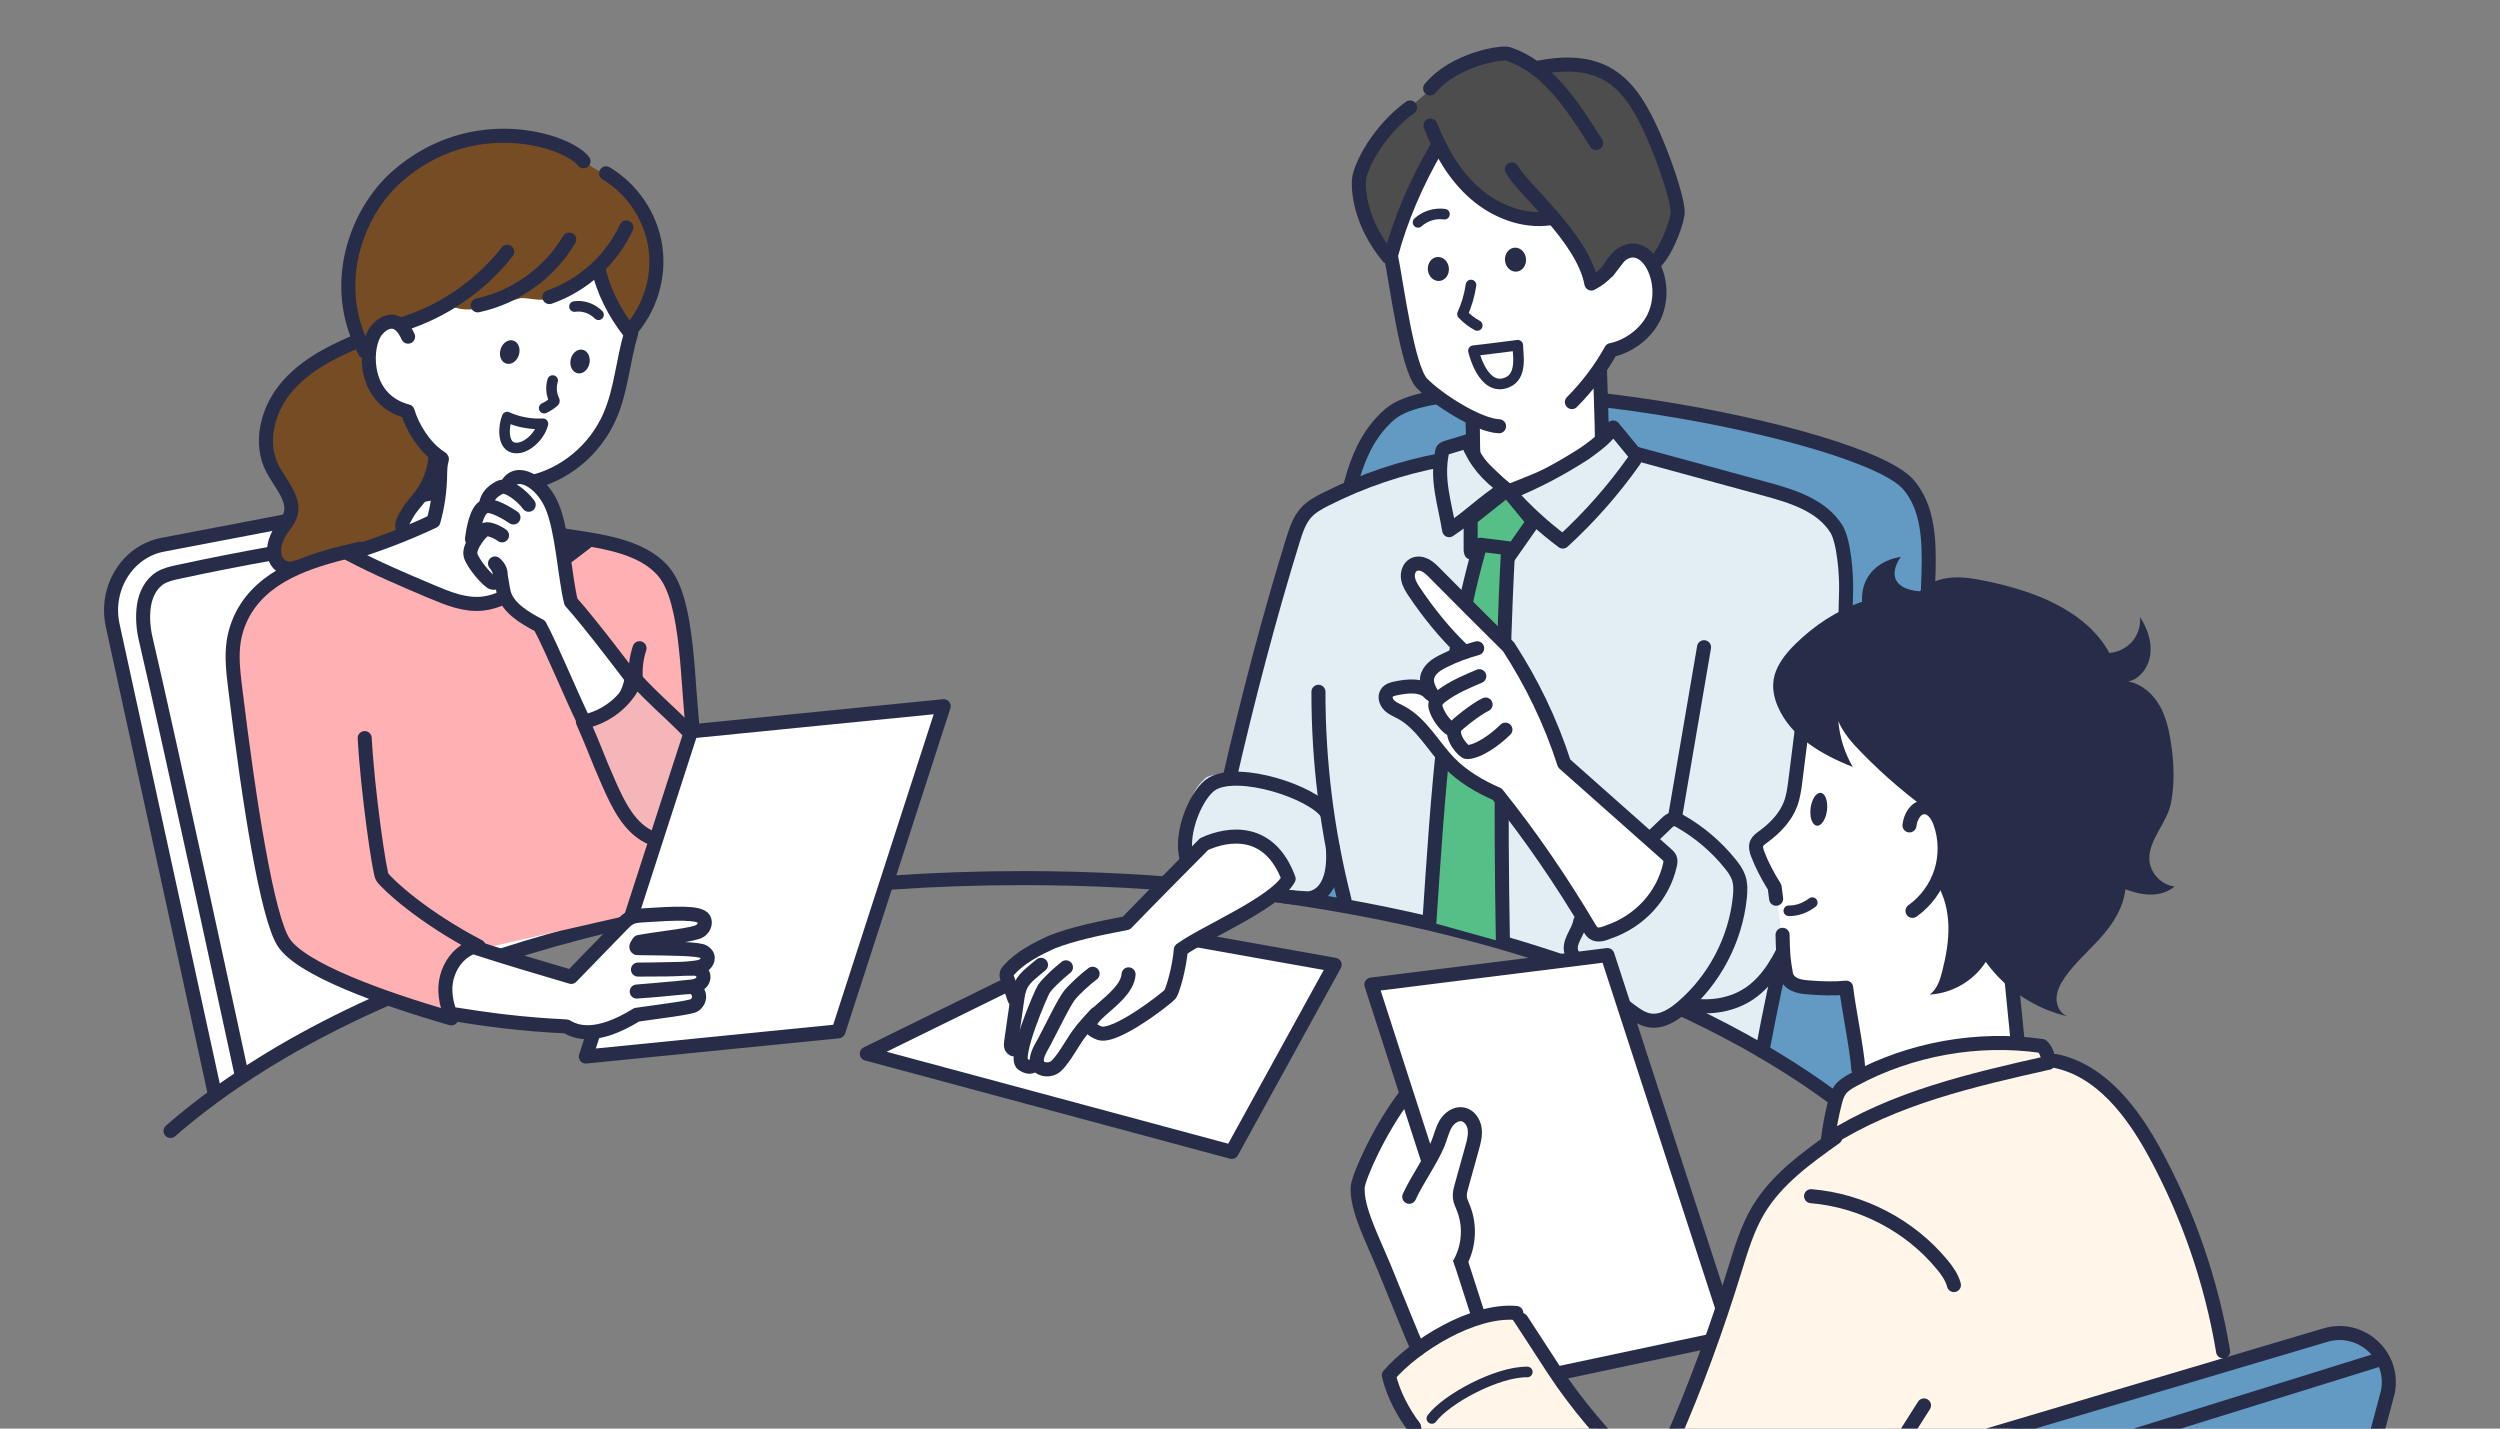 <?xml version="1.0" encoding="UTF-8"?>
<svg id="_レイヤー_1" data-name="レイヤー 1" xmlns="http://www.w3.org/2000/svg" viewBox="0 0 420 240" width="420" height="240">
  <rect x="0" y="0" width="420" height="240" fill="#808080" stroke="none"/>
  <defs>
    <style>
      .cls-1 {
        fill: #272d48;
      }

      .cls-2 {
        fill: #ffb0b2;
      }

      .cls-3, .cls-4, .cls-5, .cls-6, .cls-7, .cls-8, .cls-9, .cls-10 {
        stroke: #272d48;
        stroke-linecap: round;
        stroke-linejoin: round;
      }

      .cls-3, .cls-11, .cls-10 {
        fill: #fff;
      }

      .cls-3, .cls-8 {
        stroke-width: 1.78px;
      }

      .cls-4, .cls-12 {
        fill: #e3edf4;
      }

      .cls-4, .cls-5, .cls-6, .cls-7, .cls-9, .cls-10 {
        stroke-width: 2.36px;
      }

      .cls-13 {
        fill: #fff6e9;
      }

      .cls-5 {
        fill: #56be87;
      }

      .cls-6, .cls-8 {
        fill: none;
      }

      .cls-7, .cls-14 {
        fill: #639ac4;
      }

      .cls-15 {
        fill: #754c24;
      }

      .cls-9 {
        fill: #f5b6ba;
      }

      .cls-16 {
        fill: #4d4d4d;
      }
    </style>
  </defs>
  <g>
    <path class="cls-11" d="M95.34,157.23l-7.59-65.25c-.73-6.38-6.36-10.8-12.31-9.66l-48.12,9.2c-5.92,1.13-9.74,7.3-8.39,13.53,0,0,17.19,78.84,17.67,78.59,17.46-12.16,37.22-21.01,58.73-26.41Z"/>
    <path class="cls-6" d="M95.34,157.23l-7.59-65.25c-.73-6.38-6.36-10.8-12.31-9.66l-48.12,9.2c-5.92,1.13-9.74,7.3-8.39,13.53l17.19,78.84"/>
    <path class="cls-6" d="M45.93,92.93c-5.36.96-10.71,2.01-16.04,3.16-1,.22-2.03.45-2.91.97-1.62.97-2.53,2.84-2.8,4.7s-.12,3.79.31,5.63c4.03,17.21,16.05,72.91,16.05,72.91"/>
    <path class="cls-14" d="M313.4,187.72c4.89-28.74,9.83-62.52,10.6-91.67.13-5.13-.03-10.75-3.38-14.63-7.84-9.09-75.88-21.53-87.15-11.8-11.36,9.81-7.79,33.22-12.36,82,11.85,1.05,45.35,10.25,49.62,11.66,14.09,4.67,41.9,24.74,42.66,24.44Z"/>
    <path class="cls-6" d="M313.4,186.53c4.89-28.74,9.83-61.33,10.6-90.48.13-5.13-.03-10.75-3.38-14.63-7.84-9.09-75.88-21.53-87.15-11.8-11.36,9.81-7.79,33.22-11.89,81.8"/>
    <path class="cls-12" d="M241.96,75.52c-.04.77-.08,1.54-.12,2.31-5.67,1.2-18.84,5.19-21.09,7.08-6.03,5.07-13.16,43.22-14.18,44.49-.54.68-3.31.7-3.97,1.26-4.56,3.85-2.83,10.53-3.58,13.69,2.86-1.92,12.77-8.98,15.14,3.23-1.25.34-2.5.68-3.75,1.02,3.62.86,6.84,1.71,10.58,2.38.99-2.01,2.21-4.89,3-7.31.84,2.98,1.68,5.76,3.18,8.54,23.55,5.87,48.79,11.21,68.9,24.38,4.74-24.76,14.16-48.37,14.17-78.69,0-10.64-4.38-12.53-9.43-14.5-8.15-3.18-17.64-5.14-26.21-6.63-1.07-2.3-3.7-4.78-4.02-4.57-5.78,3.71-27.08,2.91-28.62,3.32Z"/>
    <path class="cls-6" d="M28.65,190c29.22-25.46,82.41-42.48,143.17-42.48,92.24,0,167.02,39.24,167.02,87.64,0,34.97-39.03,65.15-95.49,79.21"/>
  </g>
  <g>
    <polygon class="cls-10" points="145.62 177.02 188.85 155.79 224.22 162.08 206.93 193.52 145.62 177.02"/>
    <path class="cls-16" d="M257.98,11.68c14.36-3.96,17.43,7.11,19.9,11.98,2.76,5.43,6.72,15.26-.04,21.04-.98-1.43-2.5-2.47-4.18-2.89-1.61,2.23-3.49,4.18-5.7,5.61-2.1-4.04-3.92-6.74-6.62-10.42-10.23-1.5-11.9-.87-19.74-12.73-3.28,6.41-6.01,12.62-8.3,19-12.02-14.27,1.64-23.57,4-25.6,8.23-7.05,8.29-8.22,15.67-8.31,2.42-.03,3.12-.03,5.01,2.32Z"/>
    <path class="cls-6" d="M274.69,76.17c7.32,2,14.65,3.99,21.97,5.99,4.49,1.22,9.39,2.75,11.85,6.7,1.31,2.1,1.69,7.75,1.64,10.22-.38,16.54-.86,39.02-9.36,58.16-1.63,3.67-3.57,7.42-6.89,9.67-2.8,1.89-6.36,2.49-9.69,1.97"/>
    <path class="cls-4" d="M265.48,154.79c-.28,1.82-2.06,3.44-1.48,5.19.16.49.5.91.84,1.31,2.72,3.2,5.81,6.09,9.2,8.58.95.7,1.96,1.38,3.12,1.56,1.99.32,3.89-.88,5.42-2.18,5.42-4.62,8.97-11.36,9.71-18.44.12-1.12.16-2.29-.2-3.36-.3-.86-.84-1.62-1.42-2.33-2.31-2.87-5.16-5.3-8.36-7.13-.36-.21-.76-.42-1.18-.38-.47.05-.85.39-1.18.71-.93.9-1.87,1.79-2.8,2.69"/>
    <path class="cls-6" d="M299.43,160.44c-1.77,7.54-3.34,16.14-3.34,16.14"/>
    <path class="cls-6" d="M281.4,137.29c1.63-9.52,3.25-19.04,4.88-28.56"/>
    <path class="cls-11" d="M270.76,58.89c-4.57,8.06.23,15.85-2.76,17.23-4.72,2.18-9.5,4.21-14.34,6.09-2.21-1.65-4.19-3.58-5.89-5.75.16-1.94.18-3.89.12-5.83-2.52-1.32-8.19-4.65-9.21-6.53-.66-1.22-2.84-11.31-4.78-19.62.33-7.09,3.09-13.97,7.7-19.32,3.3,7.02,10.86,11.82,18.62,11.81.44,0,.9,0,1.28.21.26.15.45.39.63.63,2.37,3.03,4.76,6.21,5.79,9.86,1.8-2.12,4.58-7.36,7.88-5.62,6.14,3.25,2.25,13.28-1.16,15.42-1.02.64-2.21.95-3.88,1.43Z"/>
    <path class="cls-6" d="M253.98,28.45c1.96,3.49,11.97,11.54,13.37,19.18,2.4-1.26,3.13-2.58,4.8-4.72"/>
    <path class="cls-6" d="M240.26,14.86c4.02-4.89,12-6.18,13.13-5.8,6.44,2.18,10.4,8.04,14.76,14.97"/>
    <path class="cls-6" d="M240.32,21.09c1.67,4.27,4.02,8.37,7.47,11.39,3.45,3.02,8.12,4.85,12.65,4.19"/>
    <path class="cls-6" d="M258,11.46c11.95-2.51,16.07,2.97,19.74,11.23,1.44,3.24,4.01,10.11,4.11,12.93.04,1.12-1.54,5.99-3.56,8.2"/>
    <path class="cls-6" d="M236.89,18.05c-5.27,3.82-8.27,9.73-8.56,11.98-.22,1.67.12,7.42,4.9,13.14"/>
    <path class="cls-6" d="M241.39,24.76c-3.43,5.85-6.12,12.13-7.72,18.19.98,4.81,2.76,18.9,5.22,21.45,2.65,2.75,9.5,7.09,12.95,7.21"/>
    <path class="cls-6" d="M270.15,45.52c5.13-9.26,11.95,2.38,6.82,9.24-1.88,2.51-4.59,3.75-6.3,4.05-1.78,3.2-4.01,6.15-6.59,8.74"/>
    <path class="cls-6" d="M247.38,70.76c.13,1.84.03,4.14.17,5.98.05.67,5.8,5.85,5.8,5.85,0,0,13.87-5.42,15.64-6.84.3-.24.02-6.71-.2-13.64"/>
    <path class="cls-6" d="M242.23,77.28c-6.79,1.25-13.39,3.49-19.55,6.61-1.16.59-2.33,1.23-3.21,2.18-1.17,1.27-1.72,2.97-2.24,4.62-3.98,12.81-7.68,27.05-10.68,40.12"/>
    <path class="cls-4" d="M253.6,82.77c2.7,3.03,5.7,5.78,8.95,8.21,4.44-4.06,8.45-8.6,11.92-13.51.16-.23.33-.47.32-.75,0-.31-.21-.58-.41-.82-1.12-1.36-2.24-2.72-3.36-4.08-.91,1.33-2.11,2.46-4.82,4.37-3.89,2.51-7.98,4.7-12.61,6.59Z"/>
    <path class="cls-4" d="M252.84,82.03c-3.02-2.23-4.94-4.39-6.34-7.88-1.16.35-2.32.71-3.48,1.06-.21.07-.44.14-.58.31-.12.14-.16.33-.19.51-.93,4.62.42,8.32,1.21,13.04,3.52-2.32,5.56-4.56,9.38-7.04Z"/>
    <polygon class="cls-5" points="247.07 87.14 247.07 92.5 247.16 92.83 247.65 93.04 252.88 93.7 253.28 93.68 253.51 93.44 257.58 87.63 253.18 82.3 247.07 87.14"/>
    <path class="cls-5" d="M252.49,158.3c-.39-22.09-.32-44,.88-66.2l-4.67-.58c-5.88,20.4-7.14,42.16-8.56,63.34"/>
    <path class="cls-6" d="M199.31,144.08c-1.1-4.44,1.86-10.98,4.36-12.42,4.56-2.63,16.87,1.42,19.25,4.92"/>
    <path class="cls-6" d="M221.5,116.22c-.02,11.77,1.45,23.55,4.37,34.96"/>
    <path class="cls-6" d="M209.23,148.61c1.06.56,3.48,2.03,10.48,2.31.5.02,4.77-.33,4.22-8.4"/>
    <path class="cls-11" d="M245.73,109.25c-3.04-2.94-5.72-6.24-8.08-9.75-.49-.73-.98-1.5-1.11-2.37s.19-1.87.98-2.27c.6-.3,1.33-.2,1.93.11s1.08.79,1.55,1.26c4.17,4.2,8.34,8.4,12.44,12.44,3.86,5.96,7.01,12.37,9.35,19.6,5.73,5.08,11.45,10.16,17.18,15.24.23.21.48.43.59.72.13.34.07.72-.01,1.08-1.13,5.08-4.99,9.46-10.39,11.28-.81.34-1.8.65-2.5.13-.26-.2-.44-.49-.61-.77-4.66-7.85-9.81-15.42-15.51-22.53-2.95-1.28-5.78-2.94-8.03-5.24-2.76-2.83-4.68-6.65-8.17-8.51-.67-.36-1.41-.64-1.95-1.18s-.83-1.44-.4-2.07c.35-.52,1.02-.68,1.63-.8,1.96-.39,4.34-.64,5.55.9-.09-.67-.28-1.33-.24-2,.08-1.29,1.04-2.37,2.11-3.09s2.3-1.18,3.7-2.18Z"/>
    <path class="cls-6" d="M249.58,118.36c-1.67.78-5.02,3.49-5.18,3.86-.72,1.66,1.54,4.14,2.07,4.13,1.9-.04,4.74-2.08,6.44-3.77"/>
    <path class="cls-6" d="M245.73,109.25c-3.04-2.94-5.72-6.24-8.08-9.75-.49-.73-.98-1.5-1.11-2.37s.19-1.87.98-2.27c.6-.3,1.33-.2,1.93.11s1.08.79,1.55,1.26c4.17,4.2,8.34,8.4,12.44,12.44,3.86,5.96,7.01,12.37,9.35,19.6,5.73,5.08,11.45,10.16,17.18,15.24.23.21.48.43.59.72.13.34.07.72-.01,1.08-1.13,5.08-4.99,9.46-10.39,11.28-.81.34-1.8.65-2.5.13-.26-.2-.44-.49-.61-.77-4.66-7.85-9.81-15.42-15.51-22.53-2.95-1.28-5.78-2.94-8.03-5.24-2.76-2.83-4.68-6.65-8.17-8.51-.67-.36-1.41-.64-1.95-1.18s-.83-1.44-.4-2.07c.35-.52,1.02-.68,1.63-.8,1.96-.39,4.34-.64,5.63.89"/>
    <path class="cls-6" d="M248.52,113.6c-2.2.93-4.43,1.88-6.34,3.32-.48.36-.97.81-1.04,1.4-.04.35.07.69.2,1.01.46,1.15,1.2,2.18,2.14,2.98"/>
    <path class="cls-6" d="M248.16,108.91c-1.95.52-3.85,1.23-5.65,2.14-.62.31-1.24.65-1.75,1.12s-.92,1.09-1.01,1.77c-.14,1.03.41,2.02.95,2.91"/>
    <path class="cls-11" d="M184.69,173.56c2.62.98,11.41-5.93,11.86-6.49.52-.65,1.63-4.81,1.83-7.52,4.01-2.93,15.78-7.77,18.11-11.91-3.23-8.73-10.23-7.66-14.2-5.83-4.48,4.52-8.96,9.03-13.06,13.27-4.75.91-8.92,1.78-12.57,3.2-5.66,2.2-7.45,4.76-7.55,5.35-.04.27.82,2.79,1.38,4.18-.13,2.4-1.43,7.86-.35,8.03,1.41.22.8,2.15,1.28,3.01.4.71,1.6.38,2.4.24.62-.11,2.01,1.08,3.47.07.8-.55,5.59-7.88,6.86-8.26-1.62,1.83-.09,2.42.53,2.65Z"/>
    <path class="cls-6" d="M189.6,163.69c-.33,4.64-10.2,7.89-4.91,9.87,2.62.98,11.41-5.93,11.86-6.49.52-.65,1.63-4.81,1.83-7.52,4.01-2.93,15.78-7.77,18.11-11.91-3.23-8.73-10.23-7.66-14.2-5.83-4.48,4.52-8.96,9.03-13.06,13.27-4.75.91-8.92,1.78-12.57,3.2-2.59,1.2-5.2,2.54-7.13,4.65-.19.21-.38.43-.42.71-.04.25.04.49.12.73.4,1.16.8,2.32,1.2,3.47"/>
    <path class="cls-6" d="M174.89,162.09c-1.22,1.06-2.65,2.02-3.32,3.32-.45.87-.6,1.87-.73,2.84-.32,2.27-.65,4.53-.97,6.8-.04.3-.08.61.04.89s.46.48.73.34"/>
    <path class="cls-6" d="M174.07,178.88c-.7.08-.94.77-2.27-.1-1.61-1.06,3.15-12.04,3.56-12.64.78-1.12,2.63-2.75,3.72-3.63"/>
    <path class="cls-6" d="M184.12,170.36c-.75.86-1.94,2.03-2.98,3.48-1.05,1.45-2.9,4.93-4.15,5.56-1.1.55-2.21.12-2.51-.32-.87-1.26.43-3.03.94-4.02,1.53-2.94,3.46-6.92,4.36-7.99.7-.84,2.48-2.51,3.78-3.48"/>
    <ellipse class="cls-1" cx="254.6" cy="43.63" rx="1.77" ry="2.02" transform="translate(-3.08 25.63) rotate(-5.73)"/>
    <ellipse class="cls-1" cx="241.64" cy="45.2" rx="1.77" ry="2.02" transform="translate(-3.3 24.34) rotate(-5.73)"/>
    <path class="cls-8" d="M242.67,35.98c-1.58-.22-3.26.3-4.44,1.38"/>
    <path class="cls-8" d="M247.13,47.88c-.25,1.69-.73,3.34-1.43,4.89.72.76,1.56,1.41,2.48,1.91"/>
    <path class="cls-3" d="M247.54,58.92s1.56,6.98,5.63,5.34c2.7-1.08,1.79-4.92,1.82-6.26-2.45.34-7.45.92-7.45.92Z"/>
  </g>
  <g>
    <path class="cls-11" d="M303.02,121.14c-.98,7.6-1.82,14.33-2.55,15.65-.87,1.58-2.42,2.65-3.89,3.71-.4.29-.81.6-1.09,1.01-1.11,1.63.27,3.73,1.25,5.45,2.3,4,2.45,8.84,2.79,13.44.66,8.89,7.01,5.7,10.51,5.74,1.41,4.72,2.25,9.61,2.52,14.38,12.22-5.96,24.93-5.68,26.63-5.51-.92-1.28-3.54-50.4-31.35-56.9-1.8-.42-4.39-.26-4.82,3.02Z"/>
    <path class="cls-11" d="M240.54,193.89c-.93-3.02-2.02-5.99-3.26-8.89-.11-.26-.27-.55-.55-.59-.15-.02-.31.05-.44.12-1.98,1.01-3.52,2.74-4.65,4.66-1.12,1.92-1.87,4.03-2.61,6.13-.3.86-.61,1.73-.68,2.63-.08.98.12,1.97.33,2.93,1.97,9.05,5.19,17.83,9.54,26.01,3.52-2.07,7.04-4.13,10.56-6.2.2-.11.41-.25.46-.48.05-.21-.07-.42-.18-.6-1.27-2.13-1.9-4.56-2.57-6.95-1.8-6.45-4.08-12.76-5.94-18.77Z"/>
    <polygon class="cls-10" points="252.14 232.76 230.39 165.41 270.05 160.45 290.91 224.53 252.14 232.76"/>
    <path class="cls-13" d="M295.44,276.3v2.13c-.02,6.21-.12,12.02-.22,17.84-.91,1.32-2.08,2.28-3.4,2.95-.94,1.22-1.18,1.36-1.18,1.36.57,1.68,1.13,3.37,1.7,5.05-1.86,1.57-3.64,3.23-5.33,4.99,0,.09,8.63,11.06,18.6,5.92,12.59-6.48,16.88-66.88,23.78-73.44.22-.55,44.41-14.57,44.41-14.57.24-1.61-5.4-43-29.46-50.27,0-.9-1.15-1.8-1.14-2.71-15.63-2.01-29.92,3.39-33.46,6.97-1.33,2.94-2.33,6.08-2.96,9.3-4.95,3.7-8.74,6.88-12.89,13.74-.04.06-13.17,37.43-13.17,37.43-1.26.1-2.51-.72-4.49-.42-.57,1.62-1.92,4.42-2.06,4.25-5.66-6.6-14.17-17.7-19.35-25.68-1.21-1.87-5.79.56-5.8-.2-5.42,3.13-10.72,6.46-15.89,9.99,1.88,3.03,3.51,6.21,4.86,9.51,10,23.95,26.28,51.14,41.92,48.73,5.54-2.44,15.28-11.71,15.53-12.86Z"/>
    <path class="cls-11" d="M243.39,188.31c-1.31,3.47-2.92,6.83-4.8,10.03-.69,1.18-1.45,2.43-1.38,3.79.04.91.45,1.77.9,2.57,1.22,2.19,2.76,4.21,4.56,5.95.41.4.85.79,1.39.98.54.19,1.2.12,1.59-.3.26-.28.35-.67.42-1.04.47-2.5.3-5.13-.49-7.55-.24-.74-.55-1.49-.56-2.27-.01-1.17.63-2.22,1.12-3.28.95-2.03,1.39-4.29,1.29-6.53-.04-.95-.22-1.97-.91-2.64s-2.6-1.09-3.12.29Z"/>
    <ellipse class="cls-1" cx="305.58" cy="135.98" rx="2.78" ry="1.39" transform="translate(133.5 422.78) rotate(-83.03)"/>
    <path class="cls-1" d="M361.09,144.34c.07,2.27,1.98,4.34,4.24,4.59-1.09.95-2.58,1.36-4.03,1.36s-2.87-.4-4.23-.88c-.37,3.17-2.13,5.85-4.14,8.1-2.01,2.25-4.33,4.23-6.04,6.7-.73,1.05-1.36,2.24-1.39,3.52-.03,1.28.68,2.65,1.9,3.03-5.5-1.26-10.5-4.58-13.79-9.16-2.1,3.25-5.68,5.27-9.42,5.49,1.23-.89,1.74-2.45,2.11-3.93.63-2.5,1.1-5.07,1.03-7.64s-.7-5.18-2.12-7.34c1.4-3.44,1.45-7.45.19-11.02-4.42-3.04-8.71-6.68-12.62-10.68-1.55-1.59-3.07-3.28-3.94-5.32.23,2.7,1.06,5.34,2.42,7.68-5.16-2.02-10.42-5.05-12.59-10.15-.55-1.28-.88-2.68-.75-4.07.23-2.57,1.97-4.74,3.82-6.54,3.13-3.04,6.82-5.51,11.08-6.98-.23-4.83,3.33-7.07,6.52-7.55-1.96,2.82-1.34,5.44,3.19,5.79,1.36-1.43,3.34-2.14,5.31-2.3s3.93.18,5.86.59c4.04.85,8.06,1.99,11.73,3.89,3.67,1.89,7,4.58,8.94,8.17,1.47-.1,2.89-.81,3.85-1.93s1.44-2.64,1.3-4.1c1.18,1.83,1.99,4,1.75,6.16s-1.71,4.28-3.74,4.67c2.24.39,4.12,2.04,5.26,4.01,1.14,1.97,1.63,4.25,1.96,6.5.48,3.3.62,6.69-.04,9.96-.66,3.27-3.72,6.1-3.62,9.38Z"/>
    <path class="cls-8" d="M300.52,153.01c1.36.02,2.72-.45,3.94-1.37"/>
    <path class="cls-6" d="M303.01,120.13c-.46,3.66-.92,7.32-1.38,10.98-.17,1.33-.34,2.68-.81,3.94-.87,2.31-2.69,4.15-4.69,5.6-.38.28-.79.57-.99,1-.26.59-.06,1.27.17,1.87.67,1.76,1.54,3.43,2.83,5.53l.25,1.94"/>
    <path class="cls-6" d="M299.47,157.05c.08,2.58.04,3.76.59,6.65.13.77.76,1.39,1.47,1.71s1.51.41,2.29.47c2.14.18,4.28.25,6.34.05.31,3.05,1.84,10.35,2.03,13.67"/>
    <path class="cls-6" d="M345.3,178.24c7.69,1.58,12.96,8.58,16.71,15.47,5.64,10.37,9.53,21.68,11.47,33.32"/>
    <path class="cls-6" d="M308.33,191.1c-4.88,3.47-9.9,7.08-12.96,12.23-1.85,3.12-2.88,6.65-3.96,10.12-3.01,9.74-6.48,19.35-10.72,28.96-1.17-.01-2.34-.03-3.51-.04-.32,0-.65,0-.93.15-.36.19-.54.59-.71.96-1.83,4.1-3.65,8.2-5.48,12.31"/>
    <path class="cls-6" d="M273.93,245.94c-4.81-5.23-8.89-9.74-12.86-15.77-2.66-4.05-6.03-9.33-6.09-9.32"/>
    <path class="cls-6" d="M237.37,239.55c9.93,24.37,26.9,52.02,42.23,49.14,11.52-2.17,29.36-29.95,43.63-52.58"/>
    <path class="cls-6" d="M237.57,239.77c-1.95-2.63-3.49-5.56-4.25-8.71,4.28-4.96,14.12-11.13,21.42-10.48"/>
    <path class="cls-8" d="M240.55,238.3c2.38-3.23,10.96-7.88,16.04-7.81"/>
    <path class="cls-6" d="M304.26,200.96c8.47.69,16.59,4.93,22,11.47.86,1.03,1.66,2.16,2,3.46"/>
    <path class="cls-6" d="M236.75,201.06c1.22-2.72,3.68-6.15,4.82-8.91.45-1.09.69-2.27,1.28-3.29s1.72-1.86,2.88-1.65c1.1.2,1.85,1.3,2.01,2.4s-.14,2.22-.44,3.29c-.58,2.1-1.17,4.2-1.75,6.3-.18.64-.36,1.3-.29,1.97.07.62.36,1.2.59,1.78,1.15,2.87.98,6.24-.45,8.98"/>
    <path class="cls-7" d="M302.31,318.16l22.9-68.74c1.36-3.97,4.55-7.04,8.57-8.23l56.89-16.89c5.98-1.78,11.71,3.45,10.49,9.57l-19.14,71.4"/>
    <path class="cls-6" d="M311.97,316.2l20.67-62.6c1.06-3.1,3.56-5.49,6.7-6.42l60.81-18.91"/>
    <path class="cls-6" d="M236.09,184.06c-4.26,5.52-7.88,13.66-7.99,15.36-.24,3.6,2.45,8.68,4.51,13.69,2.03,4.93,4.62,11.45,5.58,13.53"/>
    <path class="cls-6" d="M343.06,175.73c-10.8-1.55-22.09.47-31.69,5.67-.85.46-1.72.97-2.28,1.77-.42.6-.63,1.31-.81,2.02-.54,2.08-.94,4.19-1.19,6.32,11.1-7.07,24.22-10.08,37.06-12.97-.11-.99-.21-1.97-1.09-2.8Z"/>
    <path class="cls-6" d="M320.79,138.67c.16-1.43,1.04-3.04,2.48-3.06,1.33-.02,2.23,1.33,2.68,2.58.94,2.62,1,5.54.17,8.2s-2.55,5.03-4.82,6.64"/>
    <path class="cls-6" d="M337.76,162.82c.4,4.07.8,8.14,1.21,12.21"/>
  </g>
  <g>
    <path class="cls-15" d="M59.96,57.71c-2.82.35-5.28,2.04-7.53,3.77-2.18,1.68-4.32,3.48-5.85,5.77s-2.41,5.13-1.85,7.82c.45,2.14,1.75,3.99,2.82,5.9s1.94,4.12,1.42,6.25c-.37,1.54-1.43,2.82-1.95,4.32s-.22,3.54,1.26,4.09c6.55-1.45,12.97-3.52,19.13-6.17-.61-.49-.37-1.48.02-2.16.95-1.63,2.45-2.87,3.65-4.33s2.16-3.35,1.72-5.19c-.32-1.34-1.31-2.38-2.12-3.49-1.23-1.68-2.09-3.63-2.52-5.68-4.28-1.84-7.16-6.51-8.22-10.89Z"/>
    <path class="cls-11" d="M86.97,80.38c14.59.11,18.28-15.45,18.89-24.07-2.94-3-4.92-7.22-5.35-11.6-4.51,5.39-8.68,5.19-12.68,4.19-3.8,1.98-8.22,2.59-12.5,2.05-2.84,1.5-5.71,2.5-8.66,3.2-1-.04-4.67-1.59-4.71,7.18-.03,6.02,5.58,7.5,7.08,7.83.89,2.75,2.42,5.3,4.3,7.21.22,3.95-.13,7.93-1.04,11.78-4.54,1.6-9.07,3.2-13.61,4.8,5.93,3.33,18.4,8.06,19.94,8.29,2.72.42,13.97-3.27,19.92-10.22-4.71-1.37-7.7-1.69-12.45-3.32.19-1.91.78-5.4.87-7.31Z"/>
    <path class="cls-2" d="M80.53,159.48c-4.68,1.35-5.93,7.72-4.6,12.09-11.91-3.42-25.33-8.29-28.2-12.81-2.71-4.25-5.7-22.8-8.13-42.77-.32-2.59-.63-5.23-.23-7.81.3-1.95,1.01-3.83,2.08-5.5,3.98-6.24,11.93-8.37,19.06-9.56,3.55,2.82,7.44,5.22,11.57,7.11,3.13,1.44,6.62,2.6,9.97,1.82,1.48-.34,2.85-1.05,4.18-1.78,4.52-2.46,8.68-6.19,12.45-9.41,2.68.22,9.03.43,11.89,4.04,2.23,2.82,3.51,4.58,5.17,19.24.63,5.55,1.82,11.29.16,16.62-1.25,4-3.62,7.7-4.13,11.86-.5,4.06-1.51,4.59-2.91,10.39"/>
    <path class="cls-15" d="M100.28,45.16c-7.43,6.96-9.74,4.92-12.61,4.92-1.1,0-8.53,3.22-11.81,1.3-.53-.31-5.8,2.18-8.73,3.61-1.56-.58-4.46-1.72-5.35,4.05-14.05-26.22,17.65-45.94,37.68-30.99.21.15,17.99,9.07,6.28,27.93-2.54-3.22-4.58-6.84-5.47-10.83Z"/>
    <path class="cls-6" d="M94.75,89.96c5.69.9,12.98,1.59,16.77,6.11,4.3,5.14,3.86,19.21,5.03,27.78"/>
    <path class="cls-6" d="M67.72,54.42c6.86-2.17,13.04-6.46,17.49-12.12"/>
    <path class="cls-6" d="M80.25,51.3c6.36-1.35,12.07-5.46,15.38-11.06"/>
    <path class="cls-6" d="M92.3,49.91c5.64-1.96,10.42-6.28,12.93-11.7"/>
    <path class="cls-6" d="M100.47,44.9c.86,3.87,2.66,7.52,5.24,10.83,3.47-3.78,5.14-9.15,4.39-14.23-.74-5.08-3.87-9.75-8.28-12.38"/>
    <path class="cls-6" d="M98.03,27.09c-2.74-3.53-18.64-8.65-31.38,2.6-6.45,5.69-11.5,17.84-5.35,29.38"/>
    <path class="cls-6" d="M106.04,55.94c-1.39,4.62-1.66,9.58-3.6,14-2.45,5.62-7.64,9.97-13.63,11.17-.45,2.68-.44,5.43.22,8.42,3,.71,6.04,1.19,9.43,1.59-3.39,2.66-6.93,5.14-10.58,7.43-2.11,1.32-4.35,2.6-6.82,2.86-2.96.31-5.85-.87-8.59-2.03-4.69-1.98-9.38-3.97-13.84-6.34,4.75-1.49,9.43-3.22,14.19-5.47.72-2.56,1.1-5.23,1.12-7.89.02-3.06.72-2.34-.09-2.88-2.6-1.74-4.61-5.07-5.37-7.69-7.24-1.86-7.34-9.99-5.59-13.09.58-1.02,2.67-3.1,4.55-1.22.49.49.81,1.13,1.12,1.76"/>
    <path class="cls-6" d="M60.49,92.18c-7.21,1.64-15.16,3.78-19.14,10.02-1.06,1.66-1.77,3.55-2.08,5.5-.4,2.58-.08,5.22.23,7.81,2.43,19.97,5.42,38.52,8.13,42.77,2.88,4.51,16.29,9.38,28.2,12.81-1.33-4.38-.08-10.74,4.6-12.09-9.37-4.9-15.18-10.25-16.22-11.66-.45-.61-2.45-14.32-2.94-23.34"/>
    <path class="cls-11" d="M81.54,83.6c-1.47,2.32-3.27,9.08-3.01,9.66.23.52,3.45,4.17,5.91,6.29,1.47,3.88,5.62,4.95,5.94,5.26.29.28,4.07,9.94,7.04,17,4.23-.11,8.19-3.34,9.14-7.47-3.47-4.67-10.17-12.73-10.61-13.8-.54-1.31-1.81-10.06-2.86-14.59-.99-4.23-5.03-5.86-5.95-5.79-1.44.12-5.2,2.82-5.6,3.44Z"/>
    <path class="cls-6" d="M85.2,81.48c1.58-2.99,5.78-.62,7.54,3.55s2.13,11.81,3.18,16.08c3.23,3.57,10.2,12.84,10.2,12.84-.84,5.27-5.13,7.25-7.82,7.69-2.7-5.57-5.44-12.42-7.61-16.5-2.51-1.31-5.43-3.02-6.06-5.6-.41-1.67-.34-3.58-1.47-4.88,1.55,1.28,1.06,3.36-.35,3.24-.71-.06-3.49-3.32-3.77-4.68-.31-1.5,1.91-4.08,2.49-4.27.7-.22,2.23.54,2.81.99"/>
    <path class="cls-6" d="M86.26,86.93c-.95-.64-3.51-2.21-4.7-1.88-1.57.45-2.1,4.27-2.27,5.5"/>
    <path class="cls-6" d="M81.65,84.71c.22-1.36,1.11-2.2,2.33-2.83,1.16-.6,3.7,1.35,4.84,2.92"/>
    <path class="cls-9" d="M106.83,114.17c-1.56,3.63-5.01,6.38-8.9,7.09,2.12,4.79,2.27,5.65,4.39,10.45,1.61,3.63,3.53,7.59,7.2,9.1,3.89,1.6,8.66-.36,11-3.85.64-.95,1.14-2.04,1.18-3.18.04-1.26-.46-2.46-1.02-3.59-3.71-7.53-7.94-9.56-13.85-16.02Z"/>
    <path class="cls-6" d="M107.44,108.9c-.56,1.72-.77,3.56-.6,5.37"/>
    <path class="cls-6" d="M110.1,142.16c-.34,3.72-.79,7.43-1.35,11.12"/>
    <path class="cls-6" d="M59.51,57.52c-4.36,1.86-8.7,4.19-11.66,7.89s-4.26,9.07-2.1,13.28c1.35,2.63,4,5.24,2.97,8.01-.29.78-.85,1.42-1.33,2.11-.95,1.35-1.62,3.03-1.24,4.63.38,1.6,1.97,2.51,3.51,1.91"/>
    <polygon class="cls-10" points="98.42 177.5 116.1 122.87 158.54 118.64 140.86 173.26 98.42 177.5"/>
    <path class="cls-6" d="M73.16,76.8c-.19,2.28-1.02,4.51-2.38,6.36-.78,1.07-1.74,2.01-2.39,3.17s-1.15,1.84-.53,3.01"/>
    <path class="cls-10" d="M75.6,170.29c6.65,1.05,11.94,1.78,19.55,2.15,1.51.9,4.85,2.34,11.82-1.96,3.34-.5,9.2-1.18,9.73-1.62,1.58-1.3.29-2.95-.43-3.04-.45-.06-6.22.53-9.3.76,3.08-.21,6.23-.51,9.31-.85,2.56-.28,2.38-2.82.42-2.99-.43-.04-7.1.17-9.52.15,3.19-.05,6.36.08,9.49-.31.54-.07,1.09-.15,1.55-.44.48-.31,1.27-1.42,0-2.23-.86-.54-5.16-.55-11.17-.63-.36-.15.03-.63.3-1.03,4.22-.75,9.27-1.16,10.29-1.88.61-.44.99-1.3.63-1.96-.66-1.22-4.89-.98-10.38-.62-.69.05-1.41.1-2.02.42-.52.26-.93.69-1.34,1.1-2.85,2.94-5.7,5.87-8.56,8.81-5.58-1.64-11.25-3.33-16.49-5.03-1.97.67-3.46,2.39-4.17,4.34s-.69,4.11.29,6.84Z"/>
    <ellipse class="cls-1" cx="85.64" cy="59.15" rx="2.02" ry="1.61" transform="translate(4.27 124.05) rotate(-73.21)"/>
    <ellipse class="cls-1" cx="97.45" cy="60.72" rx="2.02" ry="1.61" transform="translate(17.12 142.77) rotate(-77.53)"/>
    <path class="cls-8" d="M96.51,51.5c1.44-.22,2.97.3,4.04,1.38"/>
    <path class="cls-8" d="M92.85,63.93c-.33,1.07-.24,2.27.25,3.28.03.06.06.12.04.18-.01.06-.06.1-.1.13-.49.42-1.04.78-1.62,1.05"/>
    <path class="cls-3" d="M91.21,71.19c-1.89.11-4.11-.24-6-1.12-.59,1.37-.88,4.63,1,5.13,1.95.52,4.49-1.84,5-4Z"/>
  </g>
</svg>